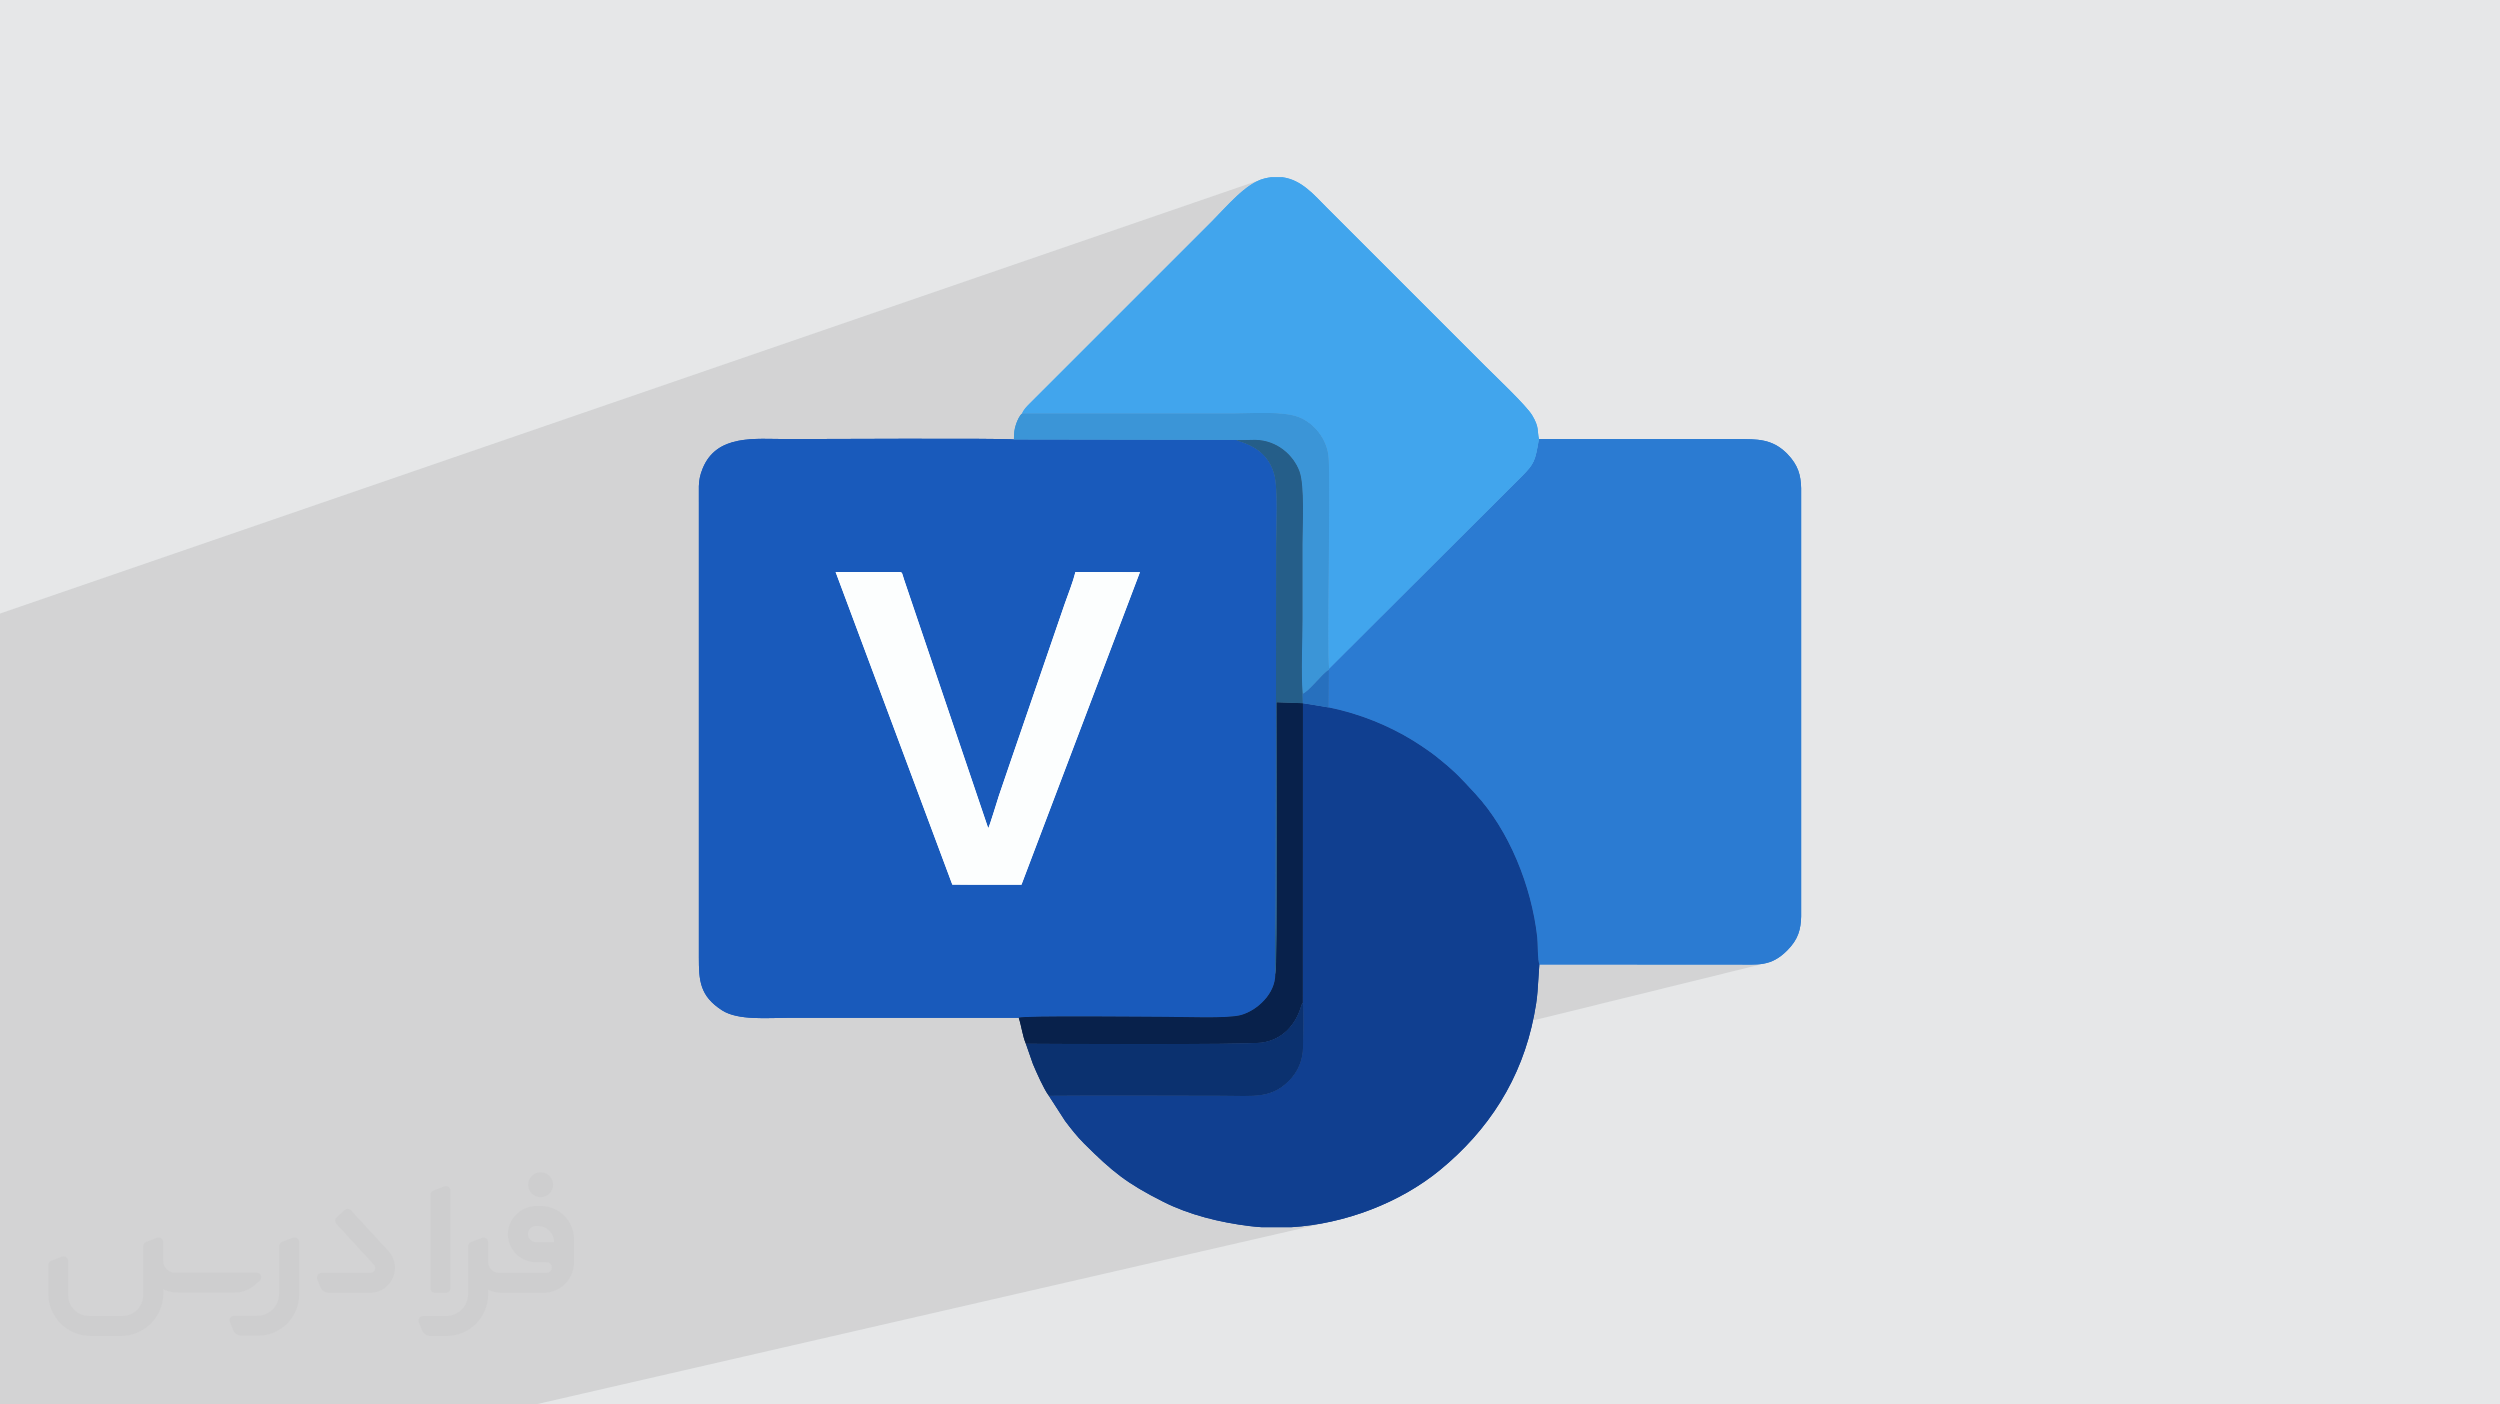 <?xml version="1.0" encoding="UTF-8"?>
<!DOCTYPE svg PUBLIC "-//W3C//DTD SVG 1.0//EN" "http://www.w3.org/TR/2001/REC-SVG-20010904/DTD/svg10.dtd">
<!-- Creator: CorelDRAW -->
<svg xmlns="http://www.w3.org/2000/svg" xml:space="preserve" width="94.192mm" height="52.917mm" version="1.0" style="shape-rendering:geometricPrecision; text-rendering:geometricPrecision; image-rendering:optimizeQuality; fill-rule:evenodd; clip-rule:evenodd"
viewBox="0 0 9404.92 5283.66"
 xmlns:xlink="http://www.w3.org/1999/xlink"
 xmlns:xodm="http://www.corel.com/coreldraw/odm/2003">
 <defs>
  <style type="text/css">
   <![CDATA[
    .fil8 {fill:#08214B}
    .fil10 {fill:#0B316F}
    .fil5 {fill:#103F90}
    .fil3 {fill:#195ABB}
    .fil11 {fill:#255E89}
    .fil12 {fill:#2770BE}
    .fil4 {fill:#2B7BD2}
    .fil9 {fill:#3B95D7}
    .fil6 {fill:#41A5ED}
    .fil7 {fill:#FCFEFE}
    .fil2 {fill:#373435;fill-rule:nonzero;fill-opacity:0.031}
    .fil1 {fill:#2B2A29;fill-opacity:0.102}
    .fil0 {fill:#E6E7E8}
   ]]>
  </style>
 </defs>
 <g id="Layer_x0020_1">
  <polygon class="fil0" points="-0,0 9404.92,0 9404.92,5283.66 -0,5283.66 "/>
  <polygon class="fil1" points="-0,4086.24 -0,4067.51 -0,4048.6 -0,4021.01 -0,4018.1 -0,3970.45 -0,3964.92 -0,3961.47 -0,3776.21 -0,3532.54 -0,3530.03 -0,3509.66 -0,3492.03 -0,3463.53 -0,3428.57 -0,3397.57 -0,3295.2 -0,3283.28 -0,3279.98 -0,3243.93 -0,3214.94 -0,3147.88 -0,3145.98 -0,3129.52 -0,3120.27 -0,3039.55 -0,2891.94 -0,2842.26 -0,2814.16 -0,2790.11 -0,2755.87 -0,2699.42 -0,2643 -0,2586.31 -0,2389.94 -0,2308.13 4742.73,675.95 4729.71,681.51 4716.7,688.39 4703.74,696.46 4690.84,705.55 4678.01,715.55 4665.28,726.3 4652.67,737.66 4640.19,749.5 4627.86,761.66 4615.71,774.02 4603.75,786.41 4592,798.72 4580.48,810.79 4569.19,822.48 4558.19,833.66 3872.19,1519.56 3868.58,1523.19 3864.64,1527.32 3860.56,1531.81 3856.54,1536.55 3852.83,1541.41 3849.59,1546.27 3847.07,1550.99 3845.46,1555.47 4640.26,1555.47 4654.09,1555.37 4668.83,1555.1 4684.34,1554.74 4700.46,1554.34 4717.06,1553.98 4733.97,1553.7 4751.06,1553.59 4768.17,1553.69 4785.15,1554.08 4801.84,1554.82 4818.11,1555.96 4833.8,1557.59 4848.76,1559.76 4862.85,1562.52 4875.91,1565.97 4887.8,1570.13 4897.87,1574.65 4907.84,1580 4917.64,1586.15 4927.18,1593.07 4936.43,1600.73 4945.28,1609.1 4953.7,1618.15 4961.61,1627.86 4968.93,1638.17 4975.6,1649.08 4981.56,1660.55 4986.73,1672.54 4991.05,1685.04 4994.45,1698 4996.87,1711.4 4998.22,1725.21 4998.84,1738.44 4999.35,1754.22 4999.75,1772.4 5000.04,1792.78 5000.23,1815.17 5000.35,1839.4 5000.38,1865.28 5000.34,1892.62 5000.34,1894 5789.56,1651.79 5787.02,1666.61 5784.66,1679.84 5782.4,1691.66 5780.16,1702.23 5777.85,1711.73 5775.4,1720.31 5772.71,1728.14 5769.72,1735.39 5766.32,1742.23 5762.45,1748.82 5758,1755.34 5752.91,1761.94 5747.09,1768.79 5740.46,1776.07 5732.92,1783.93 5724.41,1792.55 4999.86,2515.63 4999.01,2519.9 4998.44,2661.55 5020.46,2666.27 5042.25,2671.5 5063.8,2677.19 5085.09,2683.34 5106.1,2689.93 5126.82,2696.93 5147.23,2704.32 5167.3,2712.08 5187.03,2720.21 5206.4,2728.67 5225.39,2737.45 5243.98,2746.52 5262.15,2755.87 5279.9,2765.47 5297.19,2775.32 5314.01,2785.37 5322.36,2790.56 5330.56,2795.76 5338.63,2801.01 5346.62,2806.3 5354.55,2811.65 5362.46,2817.08 5370.39,2822.58 5378.36,2828.17 5382.34,2831 5386.25,2833.84 5390.09,2836.7 5393.92,2839.59 5397.78,2842.56 5401.68,2845.6 5405.67,2848.75 5409.76,2852.03 5421.74,2861.75 5432.76,2870.86 5442.92,2879.45 5452.35,2887.62 5461.15,2895.47 5469.46,2903.07 5477.39,2910.55 5485.05,2917.99 5492.55,2925.49 5500.02,2933.14 5507.58,2941.03 5515.34,2949.27 5523.42,2957.94 5531.93,2967.15 5540.99,2976.98 5550.72,2987.54 5562.39,3000.53 5573.81,3013.94 5584.99,3027.73 5595.91,3041.9 5606.57,3056.43 5616.98,3071.3 5627.11,3086.5 5636.98,3102.01 5646.56,3117.81 5655.88,3133.9 5664.9,3150.24 5673.65,3166.83 5682.11,3183.65 5690.28,3200.68 5698.13,3217.91 5705.7,3235.32 5712.96,3252.9 5719.91,3270.61 5726.55,3288.46 5732.87,3306.43 5738.88,3324.51 5744.55,3342.66 5749.91,3360.87 5754.93,3379.14 5759.61,3397.45 5763.95,3415.77 5767.95,3434.1 5771.6,3452.4 5774.9,3470.69 5777.84,3488.92 5780.43,3507.09 5782.66,3525.18 5783.48,3535.86 5784.06,3549.3 5784.54,3564.42 5785.08,3580.2 5785.84,3595.54 5786.97,3609.4 5788.64,3620.69 5790.99,3628.37 6527.05,3628.43 6542.72,3628.52 6557.6,3628.7 6571.75,3628.87 6585.23,3628.9 6598.14,3628.67 6610.54,3628.07 6622.51,3626.98 6634.13,3625.28 6645.46,3622.86 4849.49,4064.79 4842.67,4071.76 4829.56,4083.21 4816.37,4092.84 4803,4100.81 4789.36,4107.27 4775.36,4112.36 4760.9,4116.26 4064.18,4287.11 4068.36,4291.65 4077.86,4301.41 4097.37,4320.73 4115.81,4338.68 4133.39,4355.42 4150.33,4371.04 4166.8,4385.72 4183.03,4399.55 4199.21,4412.69 4215.56,4425.25 4232.26,4437.38 4249.53,4449.2 4267.57,4460.86 4286.58,4472.47 4306.78,4484.17 4328.35,4496.1 4351.51,4508.38 4376.45,4521.16 4385.65,4525.71 4394.94,4530.13 4404.32,4534.44 4413.8,4538.63 4423.36,4542.69 4433,4546.65 4442.72,4550.48 4452.52,4554.21 4462.38,4557.82 4472.32,4561.31 4482.31,4564.71 4492.37,4567.98 4502.47,4571.15 4512.64,4574.21 4522.84,4577.17 4533.1,4580.03 4543.39,4582.77 4553.72,4585.42 4564.08,4587.96 4574.46,4590.4 4584.88,4592.75 4595.31,4594.99 4605.77,4597.14 4616.23,4599.2 4626.71,4601.16 4637.18,4603.03 4647.66,4604.8 4658.14,4606.49 4668.61,4608.08 4679.08,4609.58 4689.52,4611.01 4699.95,4612.34 4705.78,4613.04 4711.61,4613.7 4717.46,4614.3 4723.31,4614.88 4729.18,4615.41 4735.06,4615.89 4740.94,4616.34 4746.84,4616.74 4857.59,4616.74 4876.58,4615.37 4895.57,4613.62 4914.58,4611.48 4933.57,4608.95 4952.55,4606.06 4971.49,4602.79 4990.4,4599.17 5009.26,4595.17 2013.64,5283.66 1960.6,5283.66 1859.05,5283.66 1798.59,5283.66 1148.23,5283.66 63.73,5283.66 0.18,5283.66 -0,5283.66 -0,5258.08 -0,5253.88 -0,5253.47 -0,5238.73 -0,5209.35 -0,5161.41 -0,5114 -0,5113.18 -0,5112.14 -0,5086.4 -0,5030.07 -0,5023.61 -0,5017.72 -0,5006.56 -0,4998.09 -0,4993.1 -0,4950.86 -0,4919.48 -0,4901.68 -0,4826.85 -0,4826.75 -0,4671.36 -0,4622.73 -0,4534.29 -0,4494.34 -0,4385.53 -0,4347.06 -0,4328.93 -0,4321.28 -0,4319.45 -0,4267.92 -0,4165.11 "/>
  <g id="_2301585593184">
   <path class="fil2" d="M1125.4 4672.59l0 197.03c0,20.41 -3.74,40.82 -11.66,59.56 -7.92,18.74 -19.16,36.25 -33.74,50.4 -14.58,14.58 -31.65,25.82 -50.4,33.74 -18.74,7.92 -39.15,11.66 -59.56,11.66l-60.82 0c-7.08,0 -14.16,-2.08 -19.99,-6.25 -5.83,-4.16 -10.41,-9.58 -12.92,-16.25l-11.24 -29.16c-0.83,-2.5 -1.25,-5.41 -1.25,-8.33 0,-2.92 1.25,-5.42 2.92,-7.92 1.67,-2.5 3.74,-4.16 6.25,-5.41 2.5,-1.25 5.41,-2.09 7.91,-1.67l86.23 0c22.08,0 42.91,-8.75 58.73,-24.57 15.41,-15.42 24.15,-36.65 24.15,-58.73l0 -179.12c0,-3.33 1.26,-6.66 3.33,-9.58 2.09,-2.92 5,-5 7.92,-6.25l40.82 -15.83c2.5,-0.84 5.41,-1.25 8.33,-0.84 2.92,0.42 5.42,1.26 7.5,2.92 2.09,1.67 4.17,3.75 5.42,6.25 1.25,2.92 2.08,5.83 2.08,8.33z"/>
   <path class="fil2" d="M2033.88 4536.8l-15 0c-59.57,0 -109.13,48.73 -108.31,107.88 0.42,27.5 12.08,54.16 31.66,73.32 19.57,19.57 46.23,30.4 74.14,30.4l39.57 0c5.42,0 10.41,2.08 14.17,5.83 3.74,3.74 5.83,8.75 5.83,14.16 0,5.42 -2.09,10.41 -5.83,14.17 -3.75,3.74 -8.75,5.83 -14.17,5.83l-179.11 0c-10.83,0 -20.83,-4.58 -28.33,-12.08 -7.5,-7.5 -11.66,-17.91 -12.08,-28.33l0 -74.98c0,-2.92 -0.83,-5.41 -2.08,-7.92 -1.25,-2.5 -3.33,-4.57 -5.42,-6.24 -2.08,-1.67 -4.99,-2.51 -7.5,-2.92 -2.92,-0.42 -5.41,0 -8.33,0.83l-41.24 15.83c-2.92,1.25 -5.83,3.33 -7.92,6.25 -2.08,2.92 -2.92,6.25 -2.92,9.58l0 179.12c0,22.08 -8.75,43.32 -24.15,58.73 -15.42,15.42 -36.65,24.57 -58.73,24.57l-86.64 0.01c-2.92,0 -5.42,0.83 -7.92,2.08 -2.5,1.25 -4.58,3.33 -6.25,5.42 -1.66,2.5 -2.5,4.99 -2.92,7.5 -0.41,2.92 0,5.41 1.26,8.33l11.24 29.16c2.5,6.67 7.08,12.5 12.91,16.66 5.83,4.16 12.91,6.25 20,5.83l60.81 0c41.24,0 80.81,-16.25 109.97,-45.82 29.16,-29.16 45.81,-68.74 45.81,-109.97l0 -18.32c15.84,7.91 33.33,12.08 50.82,12.08l157.03 0c30.41,0 59.99,-12.08 81.65,-33.74 21.66,-21.67 33.74,-50.82 33.74,-81.65l0 -85.81c0,-33.32 -13.33,-65.39 -36.65,-89.14 -23.74,-23.74 -55.82,-36.65 -89.14,-36.65zm50.39 136.2l-66.64 0c-7.92,0 -15.42,-2.5 -21.25,-7.91 -5.83,-5.42 -9.59,-12.5 -10.41,-20.42 0,-4.16 0.42,-8.75 2.08,-12.91 1.67,-4.16 3.75,-7.91 6.67,-10.82 5.83,-5.42 13.75,-8.76 21.66,-8.76l7.09 0c16.25,0 31.65,6.25 42.9,17.91 11.66,11.25 17.91,26.66 17.91,42.91z"/>
   <path class="fil2" d="M1694.39 4478.9l0 367.39c0,2.08 -0.42,4.57 -1.25,6.66 -0.84,2.09 -2.09,4.16 -3.75,5.83 -1.67,1.67 -3.33,2.92 -5.41,3.74 -2.09,0.84 -4.16,1.26 -6.67,1.26l-40.82 0c-2.08,0 -4.58,-0.42 -6.66,-1.26 -2.09,-0.83 -4.16,-2.08 -5.42,-3.74 -1.66,-1.67 -2.92,-3.74 -3.74,-5.83 -0.83,-2.09 -1.25,-4.58 -1.25,-6.66l0 -351.57c0,-3.32 0.83,-6.66 2.92,-9.58 2.08,-2.92 4.58,-5 7.91,-6.25l40.83 -15.83c2.5,-0.84 5.41,-1.25 8.33,-1.25 2.92,0.41 5.41,1.25 7.5,2.92 2.5,1.66 4.16,3.74 5.41,6.24 1.25,2.09 2.09,5 2.09,7.92z"/>
   <path class="fil2" d="M1391.56 4863.79l-153.7 0c-7.08,0 -14.17,-2.09 -20,-6.25 -5.83,-4.16 -10.41,-9.99 -13.33,-16.66l-11.24 -28.74c-0.83,-2.51 -1.25,-5.42 -0.83,-8.34 0.41,-2.92 1.25,-5.41 2.92,-7.91 1.66,-2.51 3.74,-4.16 6.24,-5.42 2.51,-1.25 5.42,-2.08 7.92,-2.08l184.11 0c3.33,0 6.66,-1.25 9.58,-2.92 2.93,-2.09 5,-4.58 6.67,-7.92 1.25,-3.33 1.67,-6.66 1.25,-9.99 -0.42,-3.33 -2.08,-6.67 -4.16,-9.17l-141.63 -154.12c-2.92,-3.33 -4.58,-7.92 -4.58,-12.5 0,-4.58 2.09,-8.75 5.83,-12.08l29.58 -27.49c3.33,-2.92 7.92,-4.58 12.5,-4.58 4.58,0.42 8.75,2.09 12.08,5.83l140.37 152.87c55.41,59.57 12.5,157.46 -69.56,157.46z"/>
   <path class="fil2" d="M977.53 4817.97l-20 17.07c-20.83,17.91 -47.49,27.91 -74.98,27.91l-211.19 0c-19.57,0 -39.15,-4.16 -57.06,-12.49l0 16.25c0,20.82 -4.16,41.65 -12.08,60.81 -7.91,19.16 -19.57,36.65 -34.57,51.65 -14.58,14.58 -32.07,26.24 -51.65,34.58 -19.16,7.91 -39.99,12.07 -60.82,12.07l-114.55 0.01c-20.83,0 -41.66,-4.17 -60.82,-12.08 -19.16,-7.92 -36.65,-19.58 -51.65,-34.58 -14.58,-14.58 -26.24,-32.07 -34.57,-51.65 -7.92,-19.16 -12.08,-39.98 -12.08,-60.81l0 -107.89c0,-3.33 1.25,-6.66 2.92,-9.58 2.09,-2.92 4.58,-5 7.92,-6.25l40.82 -15.83c2.5,-0.84 5.41,-1.26 8.33,-0.84 2.92,0.42 5.42,1.25 7.5,2.92 2.09,1.67 4.16,3.75 5.42,6.25 1.25,2.5 2.08,5 2.08,7.92l0 128.71c0,20.83 8.34,40.82 22.92,55.41 14.58,14.58 34.57,22.91 55.4,22.91l125.79 0c20.83,0 40.41,-8.34 54.99,-22.92 14.58,-14.58 22.92,-34.57 22.92,-55.4l0 -184.11c0,-3.33 1.25,-6.67 2.92,-9.59 2.08,-2.92 4.57,-4.99 7.91,-6.24l40.82 -15.84c2.51,-0.83 5.42,-1.25 8.34,-0.83 2.92,0.42 5.41,1.25 7.91,2.92 2.51,1.67 4.17,3.74 5.42,6.25 1.25,2.5 2.08,5.41 2.08,7.91l0 70.4c0,11.66 4.58,23.32 12.92,31.65 8.33,8.34 19.57,13.33 31.65,13.33l307.4 0c3.33,0 7.09,0.84 9.59,2.92 2.92,2.09 5,5 6.25,7.92 1.25,3.33 1.25,6.66 0.41,10.41 0,3.74 -2.08,6.66 -4.57,8.75z"/>
   <path class="fil2" d="M2033.88 4503.89c25.82,0 47.07,-21.25 47.07,-47.07 0,-25.83 -21.25,-47.07 -47.07,-47.07 -25.83,0 -47.08,21.24 -47.08,47.07 0,25.82 21.25,47.07 47.08,47.07z"/>
  </g>
  <g id="_2301585595728">
   <path class="fil3" d="M3582.47 3328.17l-439.15 -1176.39 242.53 0.02c9.7,2.27 7.02,2.98 15.08,27.53l316.67 935.91c5.21,-7.65 33.8,-103.37 39.66,-121 13.71,-41.16 26.97,-79.92 41.3,-121.12l206.74 -601.85c13.15,-37.7 31.24,-82.26 40.27,-119.44l243.08 0.51 -445.81 1176.1 -260.38 -0.28zm-953.4 -1437.94l0 -61.39c0.88,-22.41 4.08,-41.17 14.21,-66.08 53.01,-130.37 197.22,-110.97 317.54,-110.97 69.87,0 822.45,-3.74 853.55,1.5l907.35 1.48 -71.48 1.4c70.78,21.06 122.29,52.72 143.57,128.95 14.64,52.48 7.26,200.85 7.27,264.07l-2.17 1347.71c0.01,85.78 -4.63,183.69 -1.07,267.35 0.95,74.56 -68.52,137.65 -129.15,154.47 -50.39,13.97 -214.35,6.71 -277.23,6.71 -61.84,0 -544.94,-5.52 -558.97,3.43 -287.1,0 -574.2,0 -861.3,0 -84.15,0 -194.19,11 -255.08,-28.28 -83.98,-54.17 -87.03,-112.56 -87.03,-199.8l0 -1710.55z"/>
   <path class="fil4" d="M4999.86 2515.63l-0.85 4.26 -0.57 141.66c117.99,23.85 227.11,69.63 315.57,123.82 22.5,13.79 42.99,27.75 64.34,42.8 10.76,7.58 20.29,14.93 31.4,23.86 66.69,53.64 87.08,77.09 140.96,135.5 125.81,136.38 210.17,345.15 231.94,537.65 2.7,23.83 0.99,88.48 8.34,103.18l736.06 0.06c85.9,0 134.28,9.17 196.12,-52.69 42.42,-42.41 51.18,-79.85 52.69,-127.39l0 -65.28 0 -1479.02 0 -68.24c-1.55,-47.88 -10.37,-84.98 -52.18,-128.4 -0.49,-0.51 -1.2,-1.25 -1.71,-1.75 -0.5,-0.5 -1.24,-1.21 -1.75,-1.71 -54.85,-52.82 -107.42,-52.17 -186.26,-52.17l-744.4 0c-14.22,83.52 -16.99,92.5 -65.15,140.76l-724.55 723.09z"/>
   <path class="fil5" d="M4900.82 3772.62c5.03,43.5 1.75,120.34 1.01,166.85 -0.81,51.27 -20.85,91.17 -46.04,118.87 -70.14,77.11 -136.05,63.66 -260.45,63.66 -216.32,0 -433.44,-1.85 -649.67,0.09l61.2 94.81c21.88,29.04 45.41,59.03 70.98,84.51 107.25,106.9 160.42,150.1 298.6,219.75 97.53,49.17 212.35,77.42 323.5,91.18 15.51,1.93 31.15,3.38 46.89,4.4l110.74 0c202.4,-12.52 409.18,-91.92 559.41,-215.04 182.27,-149.38 307.77,-342.31 354.16,-582.31 5.19,-26.85 10.95,-59.4 13.04,-90.63l6.79 -100.39c-7.35,-14.71 -5.64,-79.35 -8.34,-103.18 -21.77,-192.5 -106.13,-401.26 -231.94,-537.65 -53.88,-58.41 -74.27,-81.87 -140.96,-135.5 -11.11,-8.94 -20.64,-16.29 -31.4,-23.86 -21.35,-15.05 -41.85,-29.01 -64.34,-42.8 -88.47,-54.19 -197.58,-99.97 -315.57,-123.82l-97.17 -16.09 -0.45 1127.15z"/>
   <path class="fil6" d="M3845.46 1555.47l794.81 0c71.02,0 187.54,-9.63 247.54,14.67 53.89,21.83 106.12,80.4 110.42,155.08 7.32,126.76 -7.07,722.42 1.64,790.42l724.55 -723.09c48.16,-48.26 50.93,-57.23 65.15,-140.76 -7.28,-30.08 2.27,-43.38 -25.97,-90.09 -22.24,-36.78 -140.72,-148.87 -175.61,-183.77 -80.33,-80.32 -158.12,-158.11 -238.44,-238.44l-357.67 -357.66c-47.59,-47.59 -94.8,-105.29 -167.19,-114.91l-43.2 0c-8.27,1.03 -16.82,2.66 -25.72,4.92 -69.45,17.72 -139.61,103.85 -197.57,161.82l-686 685.9c-8.96,8.92 -23.84,24.42 -26.73,35.91z"/>
   <path class="fil7" d="M3582.47 3328.17l260.38 0.28 445.81 -1176.1 -243.08 -0.51c-9.03,37.18 -27.12,81.74 -40.27,119.44l-206.74 601.85c-14.33,41.2 -27.59,79.96 -41.3,121.12 -5.86,17.62 -34.45,113.35 -39.66,121l-316.67 -935.91c-8.06,-24.55 -5.38,-25.26 -15.08,-27.53l-242.53 -0.02 439.15 1176.39z"/>
   <path class="fil8" d="M4797.84 3664.24c0.95,74.56 -68.52,137.65 -129.15,154.47 -50.39,13.97 -214.35,6.71 -277.23,6.71 -61.84,0 -544.94,-5.52 -558.97,3.43 10.16,29.88 14.16,67.78 26.81,97.53 38.12,0.48 826.15,4.7 888.13,-4.26 76.54,-11.07 125.3,-65.63 146.15,-133.29 0.41,-1.31 2.35,-7.18 2.81,-8.23 2.87,-6.52 1,-3.72 4.45,-7.99l0.45 -1127.15 -99.27 -3.56c-0.22,99.11 4.44,1011.63 -4.16,1022.34z"/>
   <path class="fil9" d="M3814.37 1653.29l907.35 1.48c83.03,1.15 144.42,57.86 166.82,118.5 19.94,54 11.37,204.8 11.37,272.47 0,94.46 0,188.9 0,283.36 0,87.04 -5.91,196.95 0.54,281.13 24.89,-9.27 73.13,-75.58 98.57,-90.33l0.85 -4.26c-8.71,-68.01 5.68,-663.67 -1.64,-790.42 -4.3,-74.68 -56.53,-133.25 -110.42,-155.08 -60,-24.29 -176.51,-14.67 -247.54,-14.67l-794.81 0c-9.06,5.87 -18.19,26.15 -22.68,39.09 -6.67,19.26 -8.42,33.93 -8.42,58.73z"/>
   <path class="fil10" d="M3859.29 3926.39l26.6 76.29c13.94,32.84 39.86,92.42 59.79,119.41 216.22,-1.94 433.34,-0.09 649.67,-0.09 124.39,0 190.3,13.45 260.45,-63.66 25.19,-27.7 45.23,-67.6 46.04,-118.87 0.74,-46.51 4.02,-123.34 -1.01,-166.85 -3.45,4.26 -1.59,1.47 -4.45,7.99 -0.46,1.05 -2.4,6.92 -2.81,8.23 -20.85,67.66 -69.6,122.21 -146.15,133.29 -61.98,8.97 -850,4.74 -888.13,4.26z"/>
   <path class="fil11" d="M4797.84 3664.24c8.61,-10.71 3.94,-923.23 4.16,-1022.34l99.27 3.56 -0.83 -35.24c-6.45,-84.18 -0.54,-194.1 -0.54,-281.13 0,-94.46 0,-188.9 0,-283.36 0,-67.67 8.57,-218.47 -11.37,-272.47 -22.4,-60.64 -83.78,-117.35 -166.82,-118.5l-71.48 1.4c70.78,21.06 122.29,52.72 143.57,128.95 14.64,52.48 7.26,200.85 7.27,264.07l-2.17 1347.71c0.01,85.78 -4.63,183.69 -1.07,267.35z"/>
   <path class="fil12" d="M4900.44 2610.23l0.83 35.24 97.17 16.09 0.57 -141.66c-25.44,14.76 -73.68,81.07 -98.57,90.33z"/>
  </g>
  <g id="_2301585605280">
   <path class="fil3" d="M3582.47 3328.17l-439.15 -1176.39 242.53 0.02c9.7,2.27 7.02,2.98 15.08,27.53l316.67 935.91c5.21,-7.65 33.8,-103.37 39.66,-121 13.71,-41.16 26.97,-79.92 41.3,-121.12l206.74 -601.85c13.15,-37.7 31.24,-82.26 40.27,-119.44l243.08 0.51 -445.81 1176.1 -260.38 -0.28zm-953.4 -1437.94l0 -61.39c0.88,-22.41 4.08,-41.17 14.21,-66.08 53.01,-130.37 197.22,-110.97 317.54,-110.97 69.87,0 822.45,-3.74 853.55,1.5l907.35 1.48 -71.48 1.4c70.78,21.06 122.29,52.72 143.57,128.95 14.64,52.48 7.26,200.85 7.27,264.07l-2.17 1347.71c0.01,85.78 -4.63,183.69 -1.07,267.35 0.95,74.56 -68.52,137.65 -129.15,154.47 -50.39,13.97 -214.35,6.71 -277.23,6.71 -61.84,0 -544.94,-5.52 -558.97,3.43 -287.1,0 -574.2,0 -861.3,0 -84.15,0 -194.19,11 -255.08,-28.28 -83.98,-54.17 -87.03,-112.56 -87.03,-199.8l0 -1710.55z"/>
   <path class="fil4" d="M4999.86 2515.63l-0.85 4.26 -0.57 141.66c117.99,23.85 227.11,69.63 315.57,123.82 22.5,13.79 42.99,27.75 64.34,42.8 10.76,7.58 20.29,14.93 31.4,23.86 66.69,53.64 87.08,77.09 140.96,135.5 125.81,136.38 210.17,345.15 231.94,537.65 2.7,23.83 0.99,88.48 8.34,103.18l736.06 0.06c85.9,0 134.28,9.17 196.12,-52.69 42.42,-42.41 51.18,-79.85 52.69,-127.39l0 -65.28 0 -1479.02 0 -68.24c-1.55,-47.88 -10.37,-84.98 -52.18,-128.4 -0.49,-0.51 -1.2,-1.25 -1.71,-1.75 -0.5,-0.5 -1.24,-1.21 -1.75,-1.71 -54.85,-52.82 -107.42,-52.17 -186.26,-52.17l-744.4 0c-14.22,83.52 -16.99,92.5 -65.15,140.76l-724.55 723.09z"/>
   <path class="fil5" d="M4900.82 3772.62c5.03,43.5 1.75,120.34 1.01,166.85 -0.81,51.27 -20.85,91.17 -46.04,118.87 -70.14,77.11 -136.05,63.66 -260.45,63.66 -216.32,0 -433.44,-1.85 -649.67,0.09l61.2 94.81c21.88,29.04 45.41,59.03 70.98,84.51 107.25,106.9 160.42,150.1 298.6,219.75 97.53,49.17 212.35,77.42 323.5,91.18 15.51,1.93 31.15,3.38 46.89,4.4l110.74 0c202.4,-12.52 409.18,-91.92 559.41,-215.04 182.27,-149.38 307.77,-342.31 354.16,-582.31 5.19,-26.85 10.95,-59.4 13.04,-90.63l6.79 -100.39c-7.35,-14.71 -5.64,-79.35 -8.34,-103.18 -21.77,-192.5 -106.13,-401.26 -231.94,-537.65 -53.88,-58.41 -74.27,-81.87 -140.96,-135.5 -11.11,-8.94 -20.64,-16.29 -31.4,-23.86 -21.35,-15.05 -41.85,-29.01 -64.34,-42.8 -88.47,-54.19 -197.58,-99.97 -315.57,-123.82l-97.17 -16.09 -0.45 1127.15z"/>
   <path class="fil6" d="M3845.46 1555.47l794.81 0c71.02,0 187.54,-9.63 247.54,14.67 53.89,21.83 106.12,80.4 110.42,155.08 7.32,126.76 -7.07,722.42 1.64,790.42l724.55 -723.09c48.16,-48.26 50.93,-57.23 65.15,-140.76 -7.28,-30.08 2.27,-43.38 -25.97,-90.09 -22.24,-36.78 -140.72,-148.87 -175.61,-183.77 -80.33,-80.32 -158.12,-158.11 -238.44,-238.44l-357.67 -357.66c-47.59,-47.59 -94.8,-105.29 -167.19,-114.91l-43.2 0c-8.27,1.03 -16.82,2.66 -25.72,4.92 -69.45,17.72 -139.61,103.85 -197.57,161.82l-686 685.9c-8.96,8.92 -23.84,24.42 -26.73,35.91z"/>
   <path class="fil7" d="M3582.47 3328.17l260.38 0.28 445.81 -1176.1 -243.08 -0.51c-9.03,37.18 -27.12,81.74 -40.27,119.44l-206.74 601.85c-14.33,41.2 -27.59,79.96 -41.3,121.12 -5.86,17.62 -34.45,113.35 -39.66,121l-316.67 -935.91c-8.06,-24.55 -5.38,-25.26 -15.08,-27.53l-242.53 -0.02 439.15 1176.39z"/>
   <path class="fil8" d="M4797.84 3664.24c0.95,74.56 -68.52,137.65 -129.15,154.47 -50.39,13.97 -214.35,6.71 -277.23,6.71 -61.84,0 -544.94,-5.52 -558.97,3.43 10.16,29.88 14.16,67.78 26.81,97.53 38.12,0.48 826.15,4.7 888.13,-4.26 76.54,-11.07 125.3,-65.63 146.15,-133.29 0.41,-1.31 2.35,-7.18 2.81,-8.23 2.87,-6.52 1,-3.72 4.45,-7.99l0.45 -1127.15 -99.27 -3.56c-0.22,99.11 4.44,1011.63 -4.16,1022.34z"/>
   <path class="fil9" d="M3814.37 1653.29l907.35 1.48c83.03,1.15 144.42,57.86 166.82,118.5 19.94,54 11.37,204.8 11.37,272.47 0,94.46 0,188.9 0,283.36 0,87.04 -5.91,196.95 0.54,281.13 24.89,-9.27 73.13,-75.58 98.57,-90.33l0.85 -4.26c-8.71,-68.01 5.68,-663.67 -1.64,-790.42 -4.3,-74.68 -56.53,-133.25 -110.42,-155.08 -60,-24.29 -176.51,-14.67 -247.54,-14.67l-794.81 0c-9.06,5.87 -18.19,26.15 -22.68,39.09 -6.67,19.26 -8.42,33.93 -8.42,58.73z"/>
   <path class="fil10" d="M3859.29 3926.39l26.6 76.29c13.94,32.84 39.86,92.42 59.79,119.41 216.22,-1.94 433.34,-0.09 649.67,-0.09 124.39,0 190.3,13.45 260.45,-63.66 25.19,-27.7 45.23,-67.6 46.04,-118.87 0.74,-46.51 4.02,-123.34 -1.01,-166.85 -3.45,4.26 -1.59,1.47 -4.45,7.99 -0.46,1.05 -2.4,6.92 -2.81,8.23 -20.85,67.66 -69.6,122.21 -146.15,133.29 -61.98,8.97 -850,4.74 -888.13,4.26z"/>
   <path class="fil11" d="M4797.84 3664.24c8.61,-10.71 3.94,-923.23 4.16,-1022.34l99.27 3.56 -0.83 -35.24c-6.45,-84.18 -0.54,-194.1 -0.54,-281.13 0,-94.46 0,-188.9 0,-283.36 0,-67.67 8.57,-218.47 -11.37,-272.47 -22.4,-60.64 -83.78,-117.35 -166.82,-118.5l-71.48 1.4c70.78,21.06 122.29,52.72 143.57,128.95 14.64,52.48 7.26,200.85 7.27,264.07l-2.17 1347.71c0.01,85.78 -4.63,183.69 -1.07,267.35z"/>
   <path class="fil12" d="M4900.44 2610.23l0.83 35.24 97.17 16.09 0.57 -141.66c-25.44,14.76 -73.68,81.07 -98.57,90.33z"/>
  </g>
 </g>
</svg>
